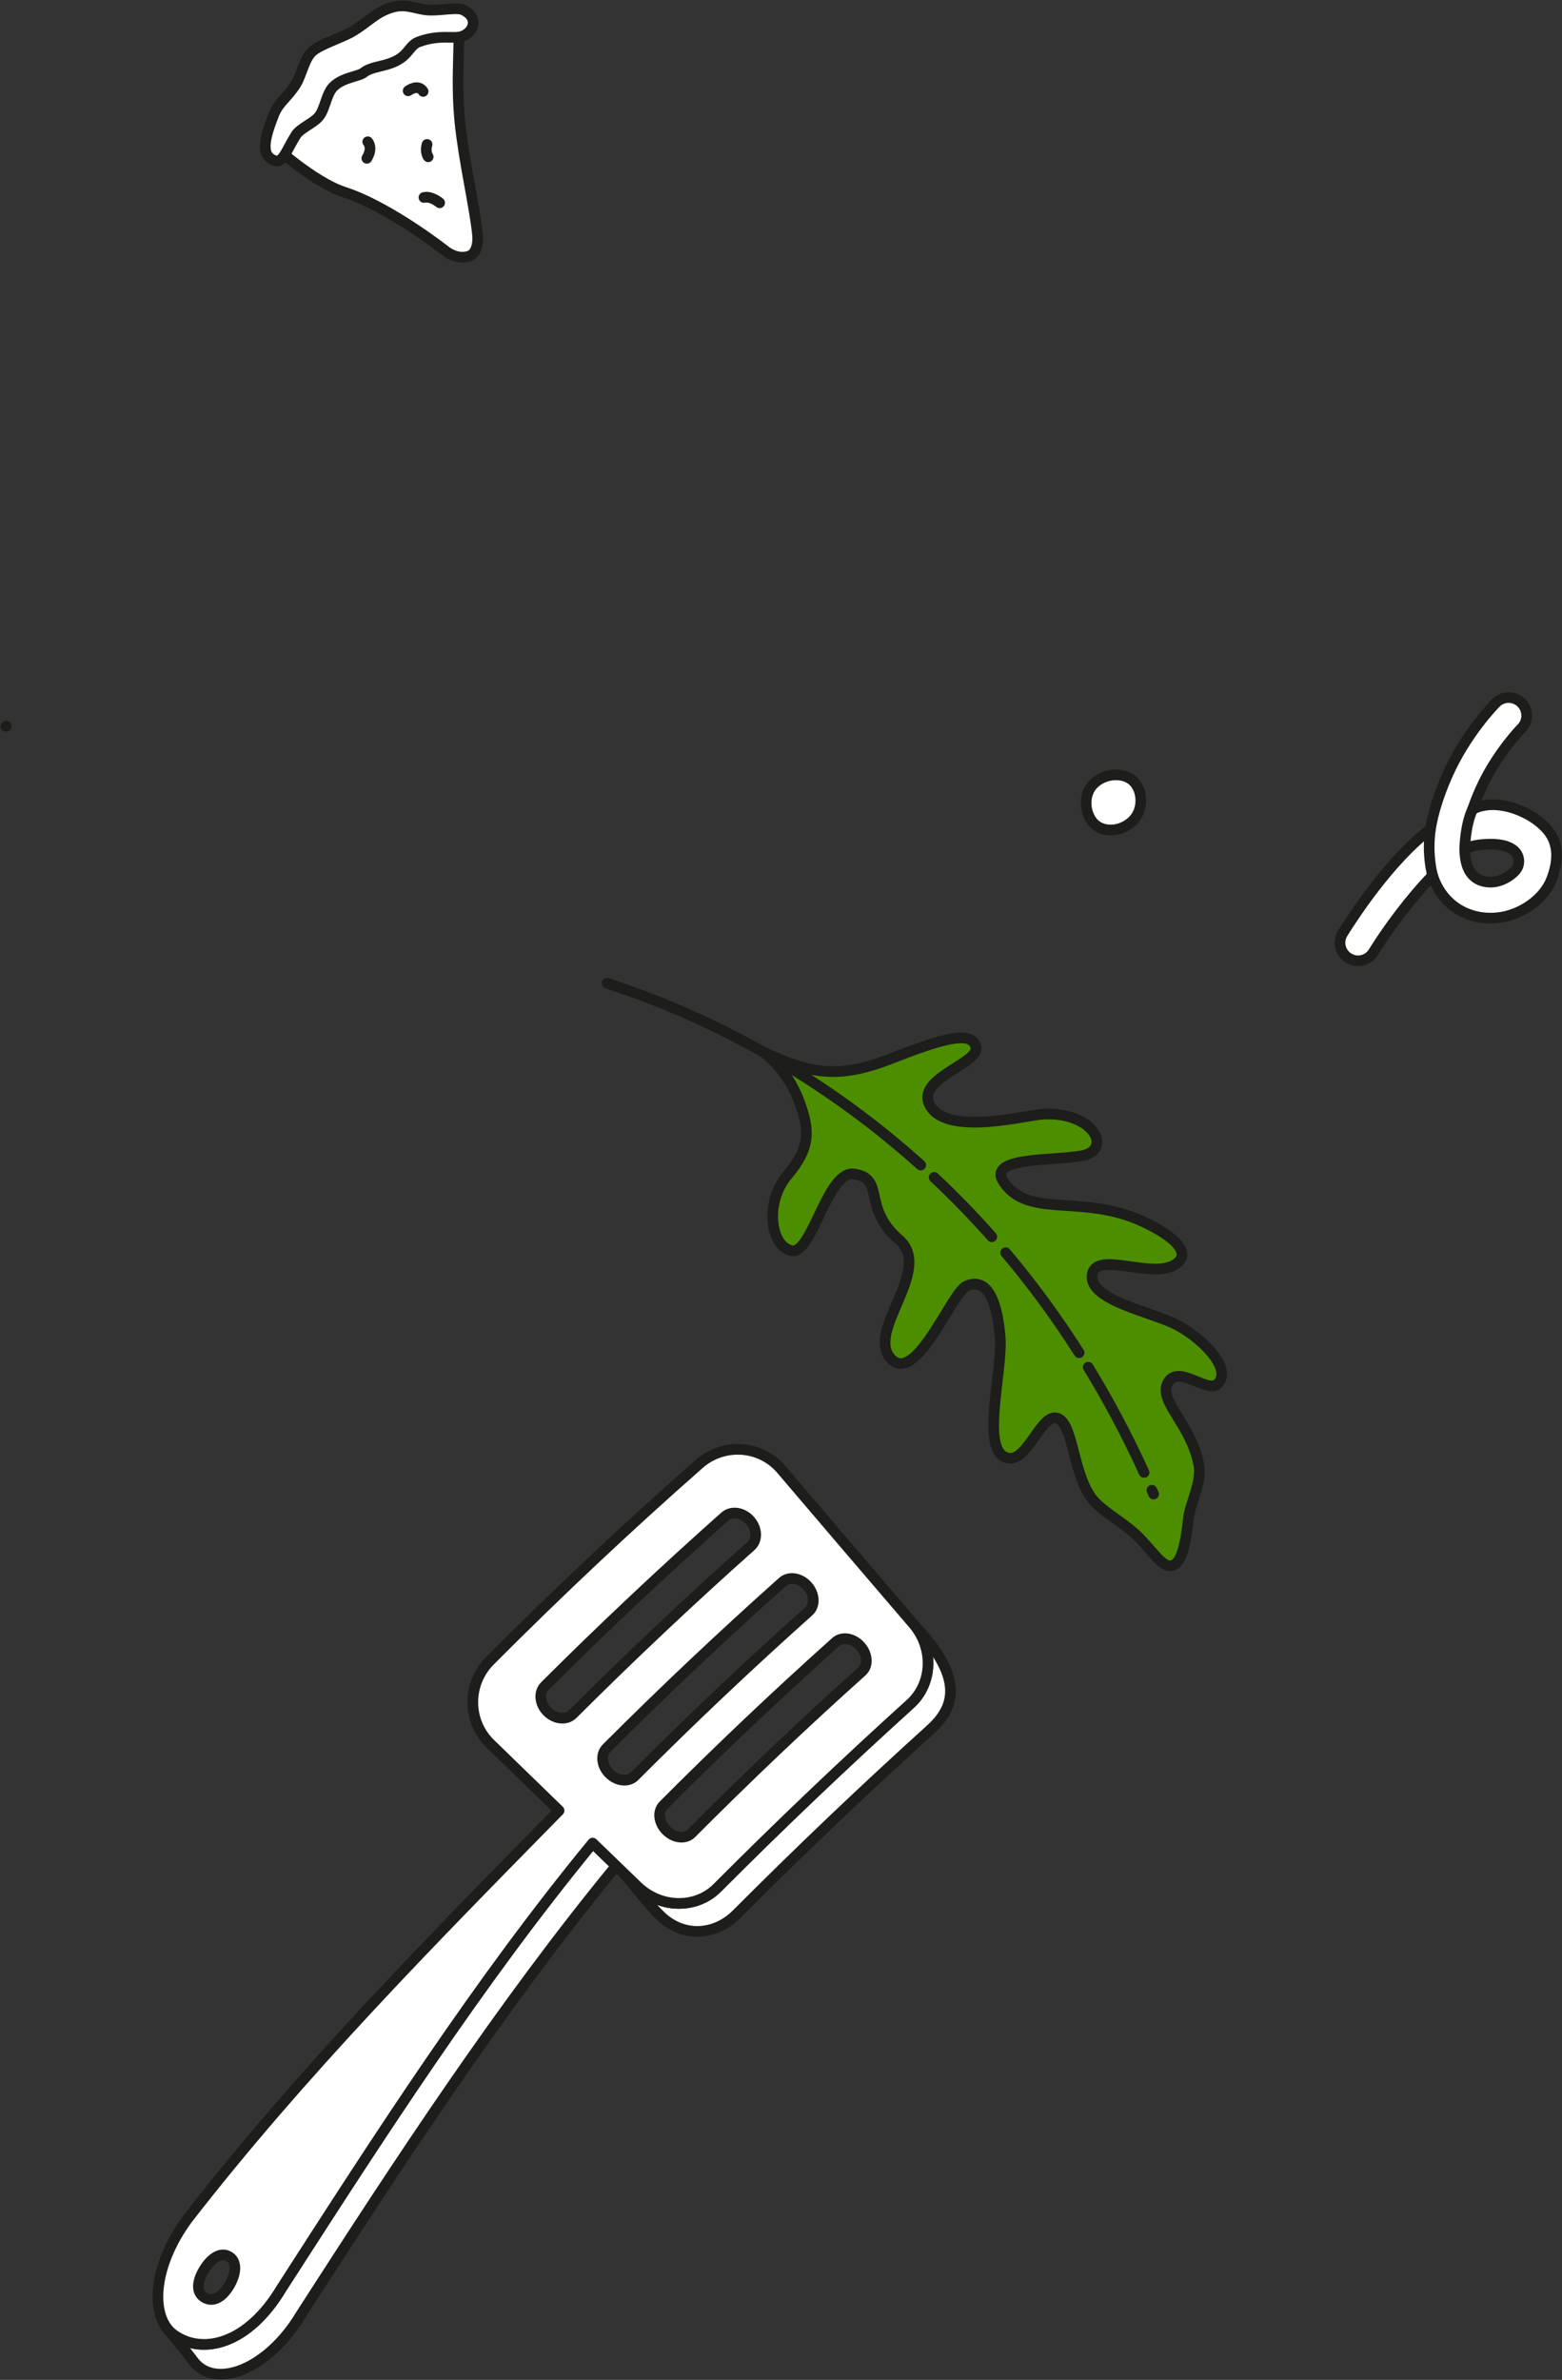 <svg xmlns="http://www.w3.org/2000/svg" xmlns:xlink="http://www.w3.org/1999/xlink" xmlns:serif="http://www.serif.com/" width="100%" height="100%" viewBox="0 0 1100 1675" xml:space="preserve" style="fill-rule:evenodd;clip-rule:evenodd;stroke-linecap:round;stroke-linejoin:round;stroke-miterlimit:10;">
    <rect x="0" y="0" width="1100" height="1675" fill="#333333" stroke="none"/>
    <g transform="matrix(1,0,0,1,-5914.37,-4806.88)">
        <g transform="matrix(4.167,0,0,4.167,0,0)">
            <g>
                <g transform="matrix(1,0,0,1,1666.88,1290.34)">
                    <path d="M0,6.666C0.004,8.79 0.57,9.986 0.975,10.574C2.035,12.107 3.726,12.259 4.641,12.209C6.508,12.111 8.542,10.683 8.98,9.566C9.535,8.163 8.959,5.17 2.443,5.923C1.728,6.005 0.899,6.182 0,6.666M13.232,14.146C11.301,16.46 8.138,18.118 4.976,18.278C1.263,18.465 -2.019,16.911 -4.023,14.01C-4.559,13.232 -5.06,12.274 -5.431,11.102C-9.115,14.873 -12.938,20.005 -15.454,24.072C-16.333,25.492 -18.206,25.927 -19.637,25.041C-21.065,24.154 -21.511,22.281 -20.63,20.857C-19.062,18.326 -12.763,8.552 -5.799,3.273C-5.391,0.712 -4.509,-2.296 -2.954,-5.824C0.188,-12.94 5.06,-17.868 5.264,-18.075C6.448,-19.261 8.373,-19.259 9.563,-18.074C10.754,-16.886 10.762,-14.966 9.582,-13.776C9.542,-13.737 5.285,-9.399 2.611,-3.349C2.091,-2.172 1.667,-1.084 1.322,-0.082C5.512,-2.296 12.095,0.583 14.394,3.93C15.812,5.996 15.881,8.654 14.642,11.806C14.319,12.638 13.834,13.424 13.232,14.146" style="fill:white;fill-rule:nonzero;"></path>
                </g>
                <g transform="matrix(1,0,0,1,1666.88,1290.34)">
                    <path d="M0,6.666C0.004,8.79 0.57,9.986 0.975,10.574C2.035,12.107 3.726,12.259 4.641,12.209C6.508,12.111 8.542,10.683 8.98,9.566C9.535,8.163 8.959,5.17 2.443,5.923C1.728,6.005 0.899,6.182 0,6.666ZM13.232,14.146C11.301,16.46 8.138,18.118 4.976,18.278C1.263,18.465 -2.019,16.911 -4.023,14.01C-4.559,13.232 -5.06,12.274 -5.431,11.102C-9.115,14.873 -12.938,20.005 -15.454,24.072C-16.333,25.492 -18.206,25.927 -19.637,25.041C-21.065,24.154 -21.511,22.281 -20.63,20.857C-19.062,18.326 -12.763,8.552 -5.799,3.273C-5.391,0.712 -4.509,-2.296 -2.954,-5.824C0.188,-12.94 5.06,-17.868 5.264,-18.075C6.448,-19.261 8.373,-19.259 9.563,-18.074C10.754,-16.886 10.762,-14.966 9.582,-13.776C9.542,-13.737 5.285,-9.399 2.611,-3.349C2.091,-2.172 1.667,-1.084 1.322,-0.082C5.512,-2.296 12.095,0.583 14.394,3.93C15.812,5.996 15.881,8.654 14.642,11.806C14.319,12.638 13.834,13.424 13.232,14.146Z" style="fill:none;fill-rule:nonzero;stroke:rgb(29,29,27);stroke-width:1.8px;"></path>
                </g>
                <g transform="matrix(-0.047,-0.999,-0.999,0.047,1664.83,1296.84)">
                    <path d="M-4.44,3.593C-4.44,3.593 -1.012,4.445 3.398,3.593" style="fill:none;fill-rule:nonzero;stroke:rgb(29,29,27);stroke-width:1.8px;"></path>
                </g>
                <g transform="matrix(0.192,-0.981,-0.981,-0.192,1670.72,1294.93)">
                    <path d="M-2.777,3.374C-2.777,3.374 1.066,4.112 4.099,3.374" style="fill:none;fill-rule:nonzero;stroke:rgb(29,29,27);stroke-width:1.8px;"></path>
                </g>
                <g transform="matrix(1,0,0,1,1420.39,1276.23)">
                    <path d="M0,-0.002C0.133,0.022 -0.135,-0.024 0,-0.002" style="fill:none;fill-rule:nonzero;stroke:rgb(29,29,27);stroke-width:1.8px;"></path>
                </g>
                <g transform="matrix(1,0,0,1,1548.28,1414.55)">
                    <path d="M0,-83.321C7.915,-79.676 12.582,-78.635 21.686,-82.2C30.789,-85.767 35.306,-86.936 35.982,-84.119C36.658,-81.302 25.203,-78.756 28.4,-73.976C31.596,-69.196 44.564,-72.648 47.316,-72.806C55.896,-73.298 59.275,-66.66 53.734,-65.749C48.622,-64.907 37.855,-65.57 40.657,-61.373C44.857,-55.083 53.9,-59.416 64.158,-54.689C69.733,-52.121 72.681,-49.13 69.491,-47.317C65.396,-44.991 56.137,-49.832 55.627,-45.607C55.116,-41.383 65.59,-39.412 69.757,-37.31C74.036,-35.15 79.478,-29.832 76.823,-27.242C75.097,-25.558 70.033,-30.786 68.356,-27.308C66.877,-24.241 72.347,-20.422 73.658,-13.598C74.223,-10.651 72.208,-7.123 71.936,-4.715C71.377,0.231 70.651,3.338 68.898,3.48C67.251,3.615 65.517,0.483 62.948,-1.862C60.281,-4.298 56.779,-5.995 55.247,-8.35C52.238,-12.971 52.35,-21.054 49.524,-21.509C46.698,-21.964 44.338,-12.878 40.672,-15.003C37.005,-17.129 40.541,-29.7 40.085,-35.191C39.661,-40.29 38.243,-45.462 34.39,-43.786C31.851,-42.682 25.822,-26.858 21.588,-31.549C17.355,-36.24 28.873,-46.535 22.963,-51.633C16.692,-57.042 20.729,-61.941 15.372,-62.703C10.87,-63.343 8.309,-49.085 4.855,-49.747C1.259,-50.436 0.243,-57.892 4.118,-62.492C7.993,-67.092 8.002,-69.958 6.074,-75.082C3.948,-80.733 0,-83.321 0,-83.321Z" style="fill:rgb(77,142,0);fill-rule:nonzero;stroke:rgb(29,29,27);stroke-width:1.8px;"></path>
                </g>
                <g transform="matrix(0.397,0.918,0.918,-0.397,1614.39,1405.33)">
                    <path d="M-0.214,-0.326C0.022,-0.326 0.259,-0.326 0.496,-0.326" style="fill:none;fill-rule:nonzero;stroke:rgb(29,29,27);stroke-width:1.8px;"></path>
                </g>
                <g transform="matrix(0.469,0.883,0.883,-0.469,1613.6,1385.04)">
                    <path d="M-5.346,-8.888C1.113,-8.491 7.822,-8.471 14.776,-8.888" style="fill:none;fill-rule:nonzero;stroke:rgb(29,29,27);stroke-width:1.8px;"></path>
                </g>
                <g transform="matrix(0.592,0.806,0.806,-0.592,1598.63,1363.58)">
                    <path d="M-4.274,-8.448C2.454,-7.99 9.452,-7.962 16.698,-8.448" style="fill:none;fill-rule:nonzero;stroke:rgb(29,29,27);stroke-width:1.8px;"></path>
                </g>
                <g transform="matrix(0.697,0.717,0.717,-0.697,1582.27,1350.45)">
                    <path d="M-2.115,-5.01C2.429,-4.799 7.094,-4.789 11.868,-5.01" style="fill:none;fill-rule:nonzero;stroke:rgb(29,29,27);stroke-width:1.8px;"></path>
                </g>
                <g transform="matrix(0.865,0.501,0.501,-0.865,1533.19,1308.42)">
                    <path d="M-4.127,-15.358C12.625,-11.741 33.971,-10.49 57.153,-15.358" style="fill:none;fill-rule:nonzero;stroke:rgb(29,29,27);stroke-width:1.8px;"></path>
                </g>
                <g transform="matrix(0.723,-0.691,-0.691,-0.723,1611.98,1289.29)">
                    <path d="M-3.122,-1.261C-5.821,-1.173 -8.014,0.872 -7.94,3.11C-7.866,5.345 -5.819,7.907 -3.122,7.817C-0.423,7.728 1.892,5.503 1.817,3.266C1.743,1.029 -0.423,-1.35 -3.122,-1.261" style="fill:white;fill-rule:nonzero;"></path>
                </g>
                <g transform="matrix(0.723,-0.691,-0.691,-0.723,1611.98,1289.29)">
                    <path d="M-3.122,-1.261C-5.821,-1.173 -8.014,0.872 -7.94,3.11C-7.866,5.345 -5.819,7.907 -3.122,7.817C-0.423,7.728 1.892,5.503 1.817,3.266C1.743,1.029 -0.423,-1.35 -3.122,-1.261Z" style="fill:none;fill-rule:nonzero;stroke:rgb(29,29,27);stroke-width:1.8px;"></path>
                </g>
                <g transform="matrix(1,0,0,1,1573.13,1467.61)">
                    <path d="M0,-26.214C-11.121,-16.158 -21.936,-5.855 -32.525,4.758C-36.111,8.407 -42.16,8.339 -46.086,4.55C-47.506,3.18 -48.591,2.133 -49.657,1.103C-46.642,4.021 -45.19,6.627 -42.169,9.543C-38.243,13.332 -32.82,12.842 -29.233,9.193C-18.644,-1.421 -7.83,-11.723 3.291,-21.779C7.105,-25.179 9.733,-30.027 0.877,-39.372C0.825,-39.432 0.778,-39.487 0.726,-39.546C4.063,-35.443 3.747,-29.555 0,-26.214Z" style="fill:white;fill-rule:nonzero;stroke:rgb(29,29,27);stroke-width:1.8px;"></path>
                </g>
                <g transform="matrix(1,0,0,1,1470.18,1477.52)">
                    <path d="M0,67.005C16.516,41.349 33.913,14.757 53.291,-8.81C52.09,-9.969 50.914,-11.108 49.315,-12.653C29.938,10.914 13.225,36.914 -3.291,62.57C-8.892,71.922 -16.527,73.883 -21.447,70.417C-21.899,70.097 -22.273,69.718 -22.591,69.301C-22.593,69.305 -22.596,69.308 -22.599,69.312C-22.275,69.751 -20.228,72.102 -18.155,74.852C-14.534,79.658 -5.601,76.356 0,67.005Z" style="fill:white;fill-rule:nonzero;stroke:rgb(29,29,27);stroke-width:1.8px;"></path>
                </g>
                <g transform="matrix(0.72,0.694,0.694,-0.72,1517.82,1461.11)">
                    <path d="M-0.621,-1.538C-0.621,-1.538 2.348,-1.535 3.811,-1.538" style="fill:none;fill-rule:nonzero;stroke:rgb(29,29,27);stroke-width:1.8px;"></path>
                </g>
                <g transform="matrix(1,0,0,1,1453.9,1406.97)">
                    <path d="M0,134.647C-1.462,133.774 -1.259,131.916 -0.115,130.006C1.027,128.096 2.677,126.855 4.138,127.73C5.599,128.603 5.305,130.742 4.162,132.653C3.019,134.563 1.46,135.522 0,134.647M110.863,24.655C112.076,26.033 112.181,27.927 111.1,28.895C101.235,37.731 91.624,46.854 82.28,56.242C81.256,57.272 79.367,57.057 78.061,55.755C76.751,54.454 76.527,52.55 77.563,51.512C87.003,42.04 96.714,32.835 106.682,23.923C107.774,22.946 109.648,23.277 110.863,24.655M68.41,46.14C67.104,44.836 66.899,42.92 67.955,41.861C77.594,32.215 87.519,22.857 97.694,13.777C98.808,12.784 100.697,13.102 101.909,14.479C103.122,15.858 103.205,17.771 102.103,18.757C92.025,27.752 82.209,37.039 72.666,46.598C71.62,47.648 69.716,47.442 68.41,46.14M57.939,35.677C56.634,34.373 56.449,32.438 57.529,31.359C67.386,21.527 77.533,11.987 87.94,2.74C89.08,1.728 90.988,2.029 92.198,3.411C93.407,4.79 93.469,6.718 92.342,7.723C82.038,16.894 72,26.36 62.235,36.102C61.163,37.171 59.241,36.982 57.939,35.677M12.989,133.116C29.505,107.46 46.218,81.46 65.596,57.893C68.615,60.813 70.125,62.271 73.147,65.188C77.074,68.977 83.122,69.045 86.709,65.396C97.297,54.783 108.112,44.48 119.233,34.424C123.047,31.024 123.316,24.982 119.789,20.872C112.339,12.187 104.902,3.491 97.483,-5.218C93.973,-9.342 87.725,-9.782 83.582,-6.135C71.439,4.548 59.648,15.638 48.235,27.1C44.337,31.014 44.393,37.323 48.304,41.126C52.945,45.638 55.271,47.893 59.92,52.399C37.971,74.73 16.363,96.605 -2.85,121.329C-8.889,129.513 -9.253,138.082 -5.166,140.963C-0.247,144.429 7.388,142.468 12.989,133.116" style="fill:white;fill-rule:nonzero;"></path>
                </g>
                <g transform="matrix(1,0,0,1,1453.9,1406.97)">
                    <path d="M0,134.647C-1.462,133.774 -1.259,131.916 -0.115,130.006C1.027,128.096 2.677,126.855 4.138,127.73C5.599,128.603 5.305,130.742 4.162,132.653C3.019,134.563 1.46,135.522 0,134.647ZM110.863,24.655C112.076,26.033 112.181,27.927 111.1,28.895C101.235,37.731 91.624,46.854 82.28,56.242C81.256,57.272 79.367,57.057 78.061,55.755C76.751,54.454 76.527,52.55 77.563,51.512C87.003,42.04 96.714,32.835 106.682,23.923C107.774,22.946 109.648,23.277 110.863,24.655ZM68.41,46.14C67.104,44.836 66.899,42.92 67.955,41.861C77.594,32.215 87.519,22.857 97.694,13.777C98.808,12.784 100.697,13.102 101.909,14.479C103.122,15.858 103.205,17.771 102.103,18.757C92.025,27.752 82.209,37.039 72.666,46.598C71.62,47.648 69.716,47.442 68.41,46.14ZM57.939,35.677C56.634,34.373 56.449,32.438 57.529,31.359C67.386,21.527 77.533,11.987 87.94,2.74C89.08,1.728 90.988,2.029 92.198,3.411C93.407,4.79 93.469,6.718 92.342,7.723C82.038,16.894 72,26.36 62.235,36.102C61.163,37.171 59.241,36.982 57.939,35.677ZM12.989,133.116C29.505,107.46 46.218,81.46 65.596,57.893C68.615,60.813 70.125,62.271 73.147,65.188C77.074,68.977 83.122,69.045 86.709,65.396C97.297,54.783 108.112,44.48 119.233,34.424C123.047,31.024 123.316,24.982 119.789,20.872C112.339,12.187 104.902,3.491 97.483,-5.218C93.973,-9.342 87.725,-9.782 83.582,-6.135C71.439,4.548 59.648,15.638 48.235,27.1C44.337,31.014 44.393,37.323 48.304,41.126C52.945,45.638 55.271,47.893 59.92,52.399C37.971,74.73 16.363,96.605 -2.85,121.329C-8.889,129.513 -9.253,138.082 -5.166,140.963C-0.247,144.429 7.388,142.468 12.989,133.116Z" style="fill:none;fill-rule:nonzero;stroke:rgb(29,29,27);stroke-width:1.8px;"></path>
                </g>
            </g>
            <g>
                <g transform="matrix(1,0,0,1,1496.78,1197.57)">
                    <path d="M0,-40.477C0.373,-36.639 -0.443,-30.509 0.28,-23.4C0.966,-16.648 2.751,-9.312 3.254,-4.409C3.42,-2.79 2.994,-1.2 1.937,-0.794C-0.144,0 -2.084,-1.571 -2.084,-1.571C-2.084,-1.571 -11.556,-9.05 -19.26,-11.554C-24.656,-13.309 -31.714,-19.879 -31.714,-19.879C-31.714,-19.879 -19.843,-35.002 -16.85,-36.821C-13.857,-38.64 0,-40.477 0,-40.477Z" style="fill:white;fill-rule:nonzero;stroke:rgb(29,29,27);stroke-width:1.8px;"></path>
                </g>
                <g transform="matrix(-0.947,-0.321,-0.321,0.947,1491.24,1186.23)">
                    <path d="M-2.779,0.729C-2.779,0.729 -1.083,0.05 0.028,0.729" style="fill:none;fill-rule:nonzero;stroke:rgb(29,29,27);stroke-width:1.8px;"></path>
                </g>
                <g transform="matrix(-0.09,-0.996,-0.996,0.09,1492.42,1178.61)">
                    <path d="M-1.362,0.846C-1.362,0.846 -0.53,1.362 0.737,0.846" style="fill:none;fill-rule:nonzero;stroke:rgb(29,29,27);stroke-width:1.8px;"></path>
                </g>
                <g transform="matrix(0.055,-0.999,-0.999,-0.055,1483.25,1179.53)">
                    <path d="M-0.873,1.871C1.009,0.869 1.925,1.871 1.925,1.871" style="fill:none;fill-rule:nonzero;stroke:rgb(29,29,27);stroke-width:1.8px;"></path>
                </g>
                <g transform="matrix(-0.999,-0.04,-0.04,0.999,1488.34,1167.59)">
                    <path d="M-2.563,1.308C-1.644,-0.016 -0.024,1.308 -0.024,1.308" style="fill:none;fill-rule:nonzero;stroke:rgb(29,29,27);stroke-width:1.8px;"></path>
                </g>
                <g transform="matrix(1,0,0,1,1480.8,1169.49)">
                    <path d="M0,-3.672C1.407,-4.818 4.008,-4.624 6.107,-6.01C7.695,-7.059 7.899,-8.34 9.301,-8.862C12.876,-10.194 15.231,-9.26 16.684,-9.816C18.652,-10.568 19.495,-13.003 16.782,-14.26C15.669,-14.776 12.882,-14.078 10.786,-14.24C8.766,-14.394 7.208,-15.358 4.913,-14.716C2.042,-13.914 0.739,-12.179 -1.938,-10.601C-3.735,-9.542 -7.178,-8.513 -8.626,-7.301C-10.019,-6.136 -10.471,-3.333 -11.427,-1.774C-12.805,0.473 -14.365,1.314 -15.185,3.4C-16.784,7.469 -17.475,10.353 -15.065,11.189C-13.631,11.686 -13.074,9.442 -11.467,6.903C-10.696,5.684 -8.499,4.904 -7.55,3.725C-6.512,2.437 -6.335,-0.083 -5.107,-1.299C-3.518,-2.871 -0.82,-3.003 0,-3.672" style="fill:white;fill-rule:nonzero;"></path>
                </g>
                <g transform="matrix(1,0,0,1,1480.8,1169.49)">
                    <path d="M0,-3.672C1.407,-4.818 4.008,-4.624 6.107,-6.01C7.695,-7.059 7.899,-8.34 9.301,-8.862C12.876,-10.194 15.231,-9.26 16.684,-9.816C18.652,-10.568 19.495,-13.003 16.782,-14.26C15.669,-14.776 12.882,-14.078 10.786,-14.24C8.766,-14.394 7.208,-15.358 4.913,-14.716C2.042,-13.914 0.739,-12.179 -1.938,-10.601C-3.735,-9.542 -7.178,-8.513 -8.626,-7.301C-10.019,-6.136 -10.471,-3.333 -11.427,-1.774C-12.805,0.473 -14.365,1.314 -15.185,3.4C-16.784,7.469 -17.475,10.353 -15.065,11.189C-13.631,11.686 -13.074,9.442 -11.467,6.903C-10.696,5.684 -8.499,4.904 -7.55,3.725C-6.512,2.437 -6.335,-0.083 -5.107,-1.299C-3.518,-2.871 -0.82,-3.003 0,-3.672Z" style="fill:none;fill-rule:nonzero;stroke:rgb(29,29,27);stroke-width:1.8px;"></path>
                </g>
            </g>
        </g>
    </g>
</svg>